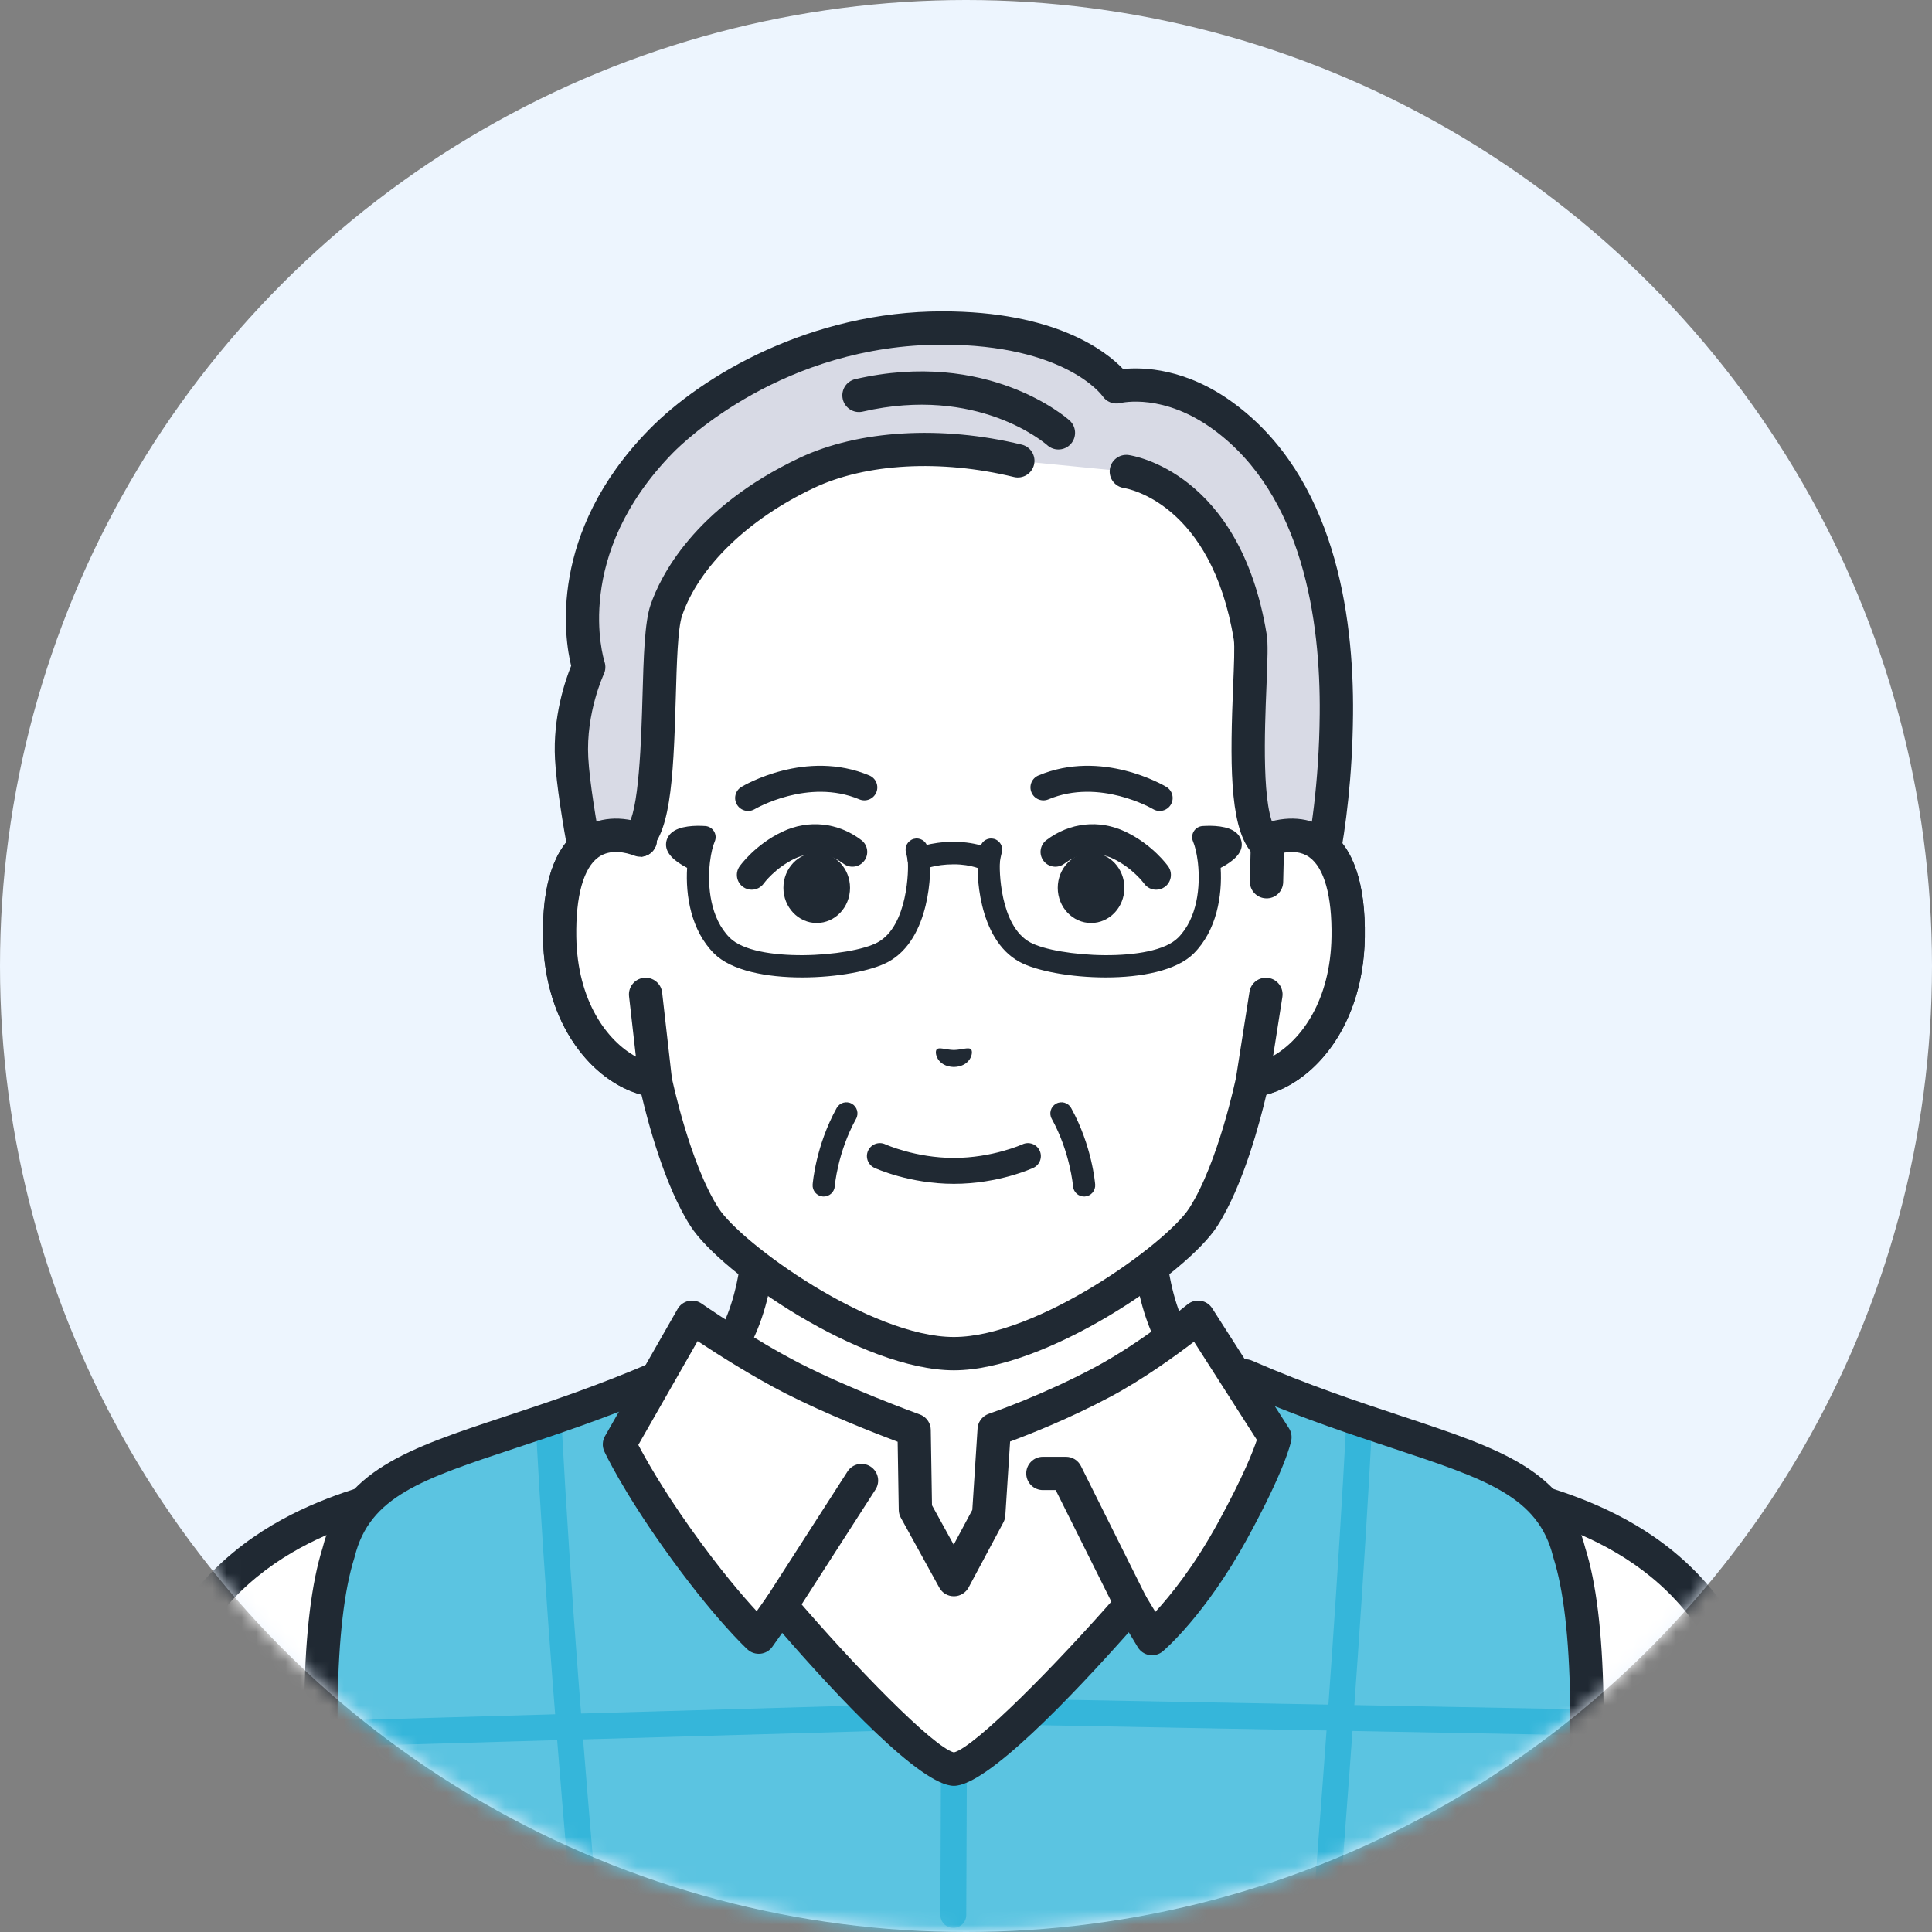 <svg width="132" height="132" viewBox="0 0 132 132" fill="none" xmlns="http://www.w3.org/2000/svg">
<rect x="0" y="0" width="132" height="132" fill="#808080" stroke="none"/>
<circle cx="66" cy="66" r="66" fill="#EDF5FE"/>
<mask id="mask0_12207_65418" style="mask-type:luminance" maskUnits="userSpaceOnUse" x="0" y="0" width="132" height="132">
<path d="M66 132C102.451 132 132 102.451 132 66C132 29.549 102.451 0 66 0C29.549 0 0 29.549 0 66C0 102.451 29.549 132 66 132Z" fill="white"/>
</mask>
<g mask="url(#mask0_12207_65418)">
<path d="M94.669 102.76C87.415 98.349 84.118 96.448 81.645 93.639C78.808 90.415 78.3 86.183 78.3 80.273C78.3 75.707 79.312 69.672 79.312 69.672L65.173 72.904L51.035 69.672C51.035 69.672 52.046 75.707 52.046 80.273C52.046 86.183 51.538 90.415 48.701 93.639C46.229 96.448 42.932 98.349 35.677 102.76C27.137 107.953 54.257 123.11 54.257 123.11H76.09C76.09 123.11 103.209 107.953 94.669 102.76Z" fill="white"/>
<path d="M54.255 124.246C54.067 124.246 53.876 124.199 53.701 124.101C51.582 122.917 33.002 112.335 32.876 105.444C32.856 104.399 33.224 102.917 35.085 101.785L36.577 100.879C42.817 97.092 45.665 95.363 47.846 92.884C50.407 89.975 50.907 86.056 50.907 80.27C50.907 75.855 49.922 69.917 49.911 69.857C49.849 69.483 49.977 69.102 50.253 68.841C50.529 68.581 50.917 68.475 51.287 68.56L65.172 71.734L79.058 68.56C79.428 68.475 79.816 68.581 80.092 68.841C80.368 69.102 80.496 69.483 80.433 69.857C80.423 69.917 79.438 75.855 79.438 80.27C79.438 86.056 79.938 89.975 82.499 92.884C84.68 95.363 87.528 97.092 93.768 100.879L95.26 101.785C97.121 102.917 97.489 104.399 97.469 105.444C97.343 112.335 78.762 122.917 76.644 124.101C76.096 124.408 75.402 124.212 75.096 123.663C74.789 123.114 74.985 122.421 75.534 122.115C83.094 117.888 95.117 109.613 95.194 105.402C95.201 104.98 95.094 104.348 94.077 103.73L92.587 102.824C86.338 99.032 83.202 97.128 80.79 94.388C77.755 90.939 77.162 86.6 77.162 80.27C77.162 77.095 77.63 73.291 77.934 71.151L65.426 74.01C65.259 74.049 65.086 74.049 64.919 74.01L52.411 71.151C52.715 73.291 53.183 77.095 53.183 80.27C53.183 86.6 52.59 90.939 49.555 94.388C47.143 97.128 44.007 99.032 37.758 102.824L36.267 103.73C35.251 104.348 35.143 104.981 35.151 105.402C35.228 109.616 47.251 117.889 54.811 122.115C55.36 122.421 55.556 123.114 55.249 123.663C55.041 124.036 54.654 124.246 54.255 124.246Z" fill="#202933"/>
<path d="M103.741 102.164L65.177 118.667L26.614 102.166C23.817 103.167 11.239 105.608 10.077 120.668C10.001 121.654 9.889 125.093 9.693 132.366H120.661C120.465 125.092 120.354 121.653 120.277 120.666C119.115 105.606 106.537 103.166 103.741 102.164Z" fill="white"/>
<path d="M120.66 133.501C120.046 133.501 119.54 133.012 119.523 132.394C119.326 125.071 119.215 121.698 119.142 120.751C118.143 107.801 108.135 104.718 104.367 103.558C104.157 103.493 103.963 103.433 103.79 103.378L65.624 119.71C65.338 119.833 65.015 119.833 64.729 119.71L26.563 103.379C26.39 103.435 26.196 103.495 25.985 103.56C22.218 104.72 12.21 107.804 11.211 120.752C11.138 121.7 11.028 125.073 10.83 132.394C10.813 133.022 10.276 133.51 9.662 133.501C9.034 133.484 8.538 132.961 8.555 132.333C8.756 124.874 8.865 121.578 8.942 120.577C10.06 106.085 21.143 102.67 25.315 101.385C25.684 101.271 25.993 101.176 26.23 101.092C26.5 100.995 26.797 101.004 27.061 101.117L65.176 117.427L103.292 101.115C103.556 101.002 103.853 100.993 104.123 101.09C104.359 101.175 104.669 101.27 105.037 101.383C109.21 102.668 120.293 106.082 121.411 120.576C121.489 121.576 121.597 124.872 121.798 132.333C121.815 132.961 121.319 133.484 120.691 133.501C120.681 133.501 120.67 133.501 120.66 133.501Z" fill="#202933"/>
<path d="M85.08 94C83.218 99.786 68.363 120.137 65.173 120.137C61.984 120.137 47.129 99.786 45.266 94C32.68 99.475 24.83 99.204 23.129 106.079C21.338 111.716 21.836 122.835 22.662 132.352L107.681 132.359C108.506 122.842 109.009 111.716 107.218 106.079C105.517 99.204 97.666 99.475 85.08 94Z" fill="#5BC4E1"/>
<path d="M39.948 131.724C39.493 131.724 39.106 131.375 39.067 130.914C38.169 120.332 37.241 109.389 36.585 97.033C36.559 96.545 36.934 96.128 37.422 96.103C37.913 96.081 38.327 96.451 38.353 96.939C39.008 109.267 39.934 120.196 40.831 130.764C40.872 131.251 40.511 131.68 40.024 131.721C39.998 131.723 39.973 131.724 39.948 131.724Z" fill="#35B6DA"/>
<path d="M90.583 131.724C90.561 131.724 90.539 131.723 90.516 131.722C90.028 131.685 89.663 131.26 89.7 130.773L89.867 128.55C90.652 118.128 91.393 108.283 91.996 96.939C92.022 96.451 92.435 96.081 92.927 96.103C93.415 96.128 93.79 96.545 93.764 97.033C93.16 108.397 92.418 118.251 91.632 128.683L91.465 130.905C91.43 131.37 91.042 131.724 90.583 131.724Z" fill="#35B6DA"/>
<path d="M65.133 131.72H65.13C64.641 131.718 64.246 131.32 64.248 130.832L64.288 120.866C64.29 120.378 64.686 119.984 65.173 119.984H65.177C65.666 119.986 66.06 120.384 66.058 120.873L66.018 130.838C66.016 131.326 65.62 131.72 65.133 131.72Z" fill="#35B6DA"/>
<path d="M21.98 119.355C21.504 119.355 21.11 118.976 21.096 118.496C21.082 118.007 21.467 117.599 21.956 117.585L60.422 116.477C60.908 116.458 61.318 116.848 61.332 117.337C61.346 117.825 60.962 118.233 60.473 118.247L22.006 119.355C21.998 119.355 21.989 119.355 21.98 119.355Z" fill="#35B6DA"/>
<path d="M108.37 118.562C108.365 118.562 108.359 118.562 108.354 118.562L70.347 117.856C69.858 117.847 69.469 117.443 69.479 116.954C69.488 116.466 69.871 116.077 70.38 116.086L108.387 116.792C108.875 116.801 109.264 117.205 109.255 117.694C109.246 118.177 108.852 118.562 108.37 118.562Z" fill="#35B6DA"/>
<path d="M107.683 133.502C107.65 133.502 107.617 133.501 107.583 133.498C106.957 133.444 106.494 132.892 106.548 132.266C107.657 119.477 107.518 110.784 106.134 106.429C106.126 106.406 106.12 106.382 106.114 106.358C105.095 102.242 101.544 101.065 95.096 98.93C92.336 98.016 89.242 96.99 85.715 95.513C84.152 99.075 80.141 105.104 76.536 109.925C70.902 117.46 67.079 121.281 65.174 121.281C63.269 121.281 59.446 117.46 53.812 109.925C50.206 105.104 46.196 99.075 44.633 95.513C41.106 96.99 38.012 98.016 35.252 98.93C28.804 101.065 25.253 102.242 24.234 106.358C24.228 106.382 24.222 106.406 24.214 106.429C22.829 110.789 22.688 119.48 23.796 132.259C23.851 132.885 23.387 133.437 22.761 133.491C22.136 133.545 21.583 133.082 21.529 132.456C20.381 119.225 20.547 110.496 22.034 105.775C23.365 100.469 27.812 98.996 34.536 96.769C37.531 95.778 40.925 94.653 44.813 92.962C45.108 92.834 45.443 92.836 45.736 92.968C46.029 93.101 46.251 93.351 46.35 93.657C48.159 99.274 62.312 118.31 65.174 118.999C68.035 118.31 82.189 99.275 83.998 93.657C84.097 93.351 84.32 93.101 84.612 92.968C84.905 92.836 85.24 92.834 85.535 92.962C89.423 94.653 92.817 95.778 95.812 96.769C102.536 98.996 106.983 100.47 108.314 105.775C109.8 110.491 109.964 119.222 108.815 132.463C108.764 133.055 108.267 133.502 107.683 133.502Z" fill="#202933"/>
<path d="M65.175 107.926L62.544 103.15L62.457 97.712C62.455 97.711 57.777 96.027 54.182 94.19C50.895 92.51 47.284 90 47.284 90L42.322 98.688C42.322 98.688 43.463 101.156 46.273 105.111C49.611 109.809 51.841 111.857 51.841 111.857L53.353 109.718C53.353 109.718 62.881 120.878 65.175 120.878C67.469 120.878 77.292 109.606 77.292 109.606L78.713 111.957C78.713 111.957 81.436 109.66 84.204 104.605C86.789 99.885 87.108 98.199 87.108 98.199L81.861 90C81.861 90 78.582 92.697 75.326 94.434C71.59 96.425 67.928 97.673 67.927 97.674L67.552 103.481L65.175 107.926Z" fill="white"/>
<path d="M65.174 122.014C62.922 122.014 57.212 115.903 53.441 111.562L52.769 112.512C52.581 112.779 52.286 112.952 51.961 112.986C51.635 113.019 51.312 112.914 51.071 112.693C50.976 112.606 48.713 110.509 45.345 105.767C42.507 101.772 41.337 99.267 41.289 99.163C41.134 98.829 41.151 98.441 41.334 98.121L46.296 89.433C46.454 89.156 46.721 88.958 47.033 88.888C47.344 88.817 47.671 88.881 47.933 89.063C47.969 89.088 51.522 91.551 54.699 93.174C58.026 94.875 62.35 96.46 62.832 96.635C62.907 96.662 62.992 96.702 63.059 96.744C63.386 96.949 63.588 97.305 63.594 97.691L63.677 102.846L65.159 105.538L66.431 103.159L66.79 97.598C66.816 97.195 67.055 96.835 67.417 96.654C67.461 96.632 67.512 96.611 67.559 96.594C67.933 96.465 71.31 95.282 74.789 93.427C77.904 91.766 81.106 89.145 81.138 89.119C81.389 88.912 81.718 88.823 82.038 88.874C82.359 88.924 82.644 89.11 82.819 89.384L88.065 97.583C88.222 97.827 88.279 98.122 88.225 98.408C88.189 98.598 87.798 100.407 85.202 105.149C82.364 110.331 79.563 112.725 79.445 112.824C79.191 113.039 78.855 113.131 78.527 113.077C78.198 113.023 77.91 112.828 77.738 112.543L77.121 111.521C73.238 115.898 67.412 122.014 65.174 122.014ZM53.353 108.578C53.685 108.578 54.002 108.723 54.218 108.977C58.429 113.909 63.774 119.375 65.174 119.731C66.588 119.373 72.086 113.844 76.433 108.856C76.672 108.582 77.026 108.441 77.39 108.47C77.752 108.501 78.077 108.704 78.265 109.015L78.938 110.128C79.93 109.053 81.562 107.056 83.205 104.056C84.956 100.859 85.632 99.104 85.872 98.377L81.578 91.668C80.335 92.62 78.109 94.236 75.86 95.435C73.048 96.935 70.295 98.015 69.013 98.49L68.686 103.552C68.676 103.714 68.631 103.872 68.555 104.015L66.178 108.46C65.981 108.828 65.598 109.059 65.181 109.062C64.743 109.061 64.379 108.838 64.177 108.473L61.547 103.696C61.457 103.533 61.409 103.351 61.406 103.165L61.331 98.506C59.825 97.939 56.425 96.612 53.663 95.201C51.383 94.036 48.987 92.505 47.663 91.627L43.612 98.72C44.083 99.621 45.221 101.663 47.2 104.449C49.181 107.237 50.769 109.078 51.7 110.083L52.424 109.059C52.626 108.773 52.95 108.595 53.301 108.579C53.318 108.579 53.335 108.578 53.353 108.578Z" fill="#202933"/>
<path d="M77.292 110.742C76.874 110.742 76.472 110.511 76.273 110.112L72.129 101.807H71.253C70.625 101.807 70.115 101.298 70.115 100.669C70.115 100.041 70.625 99.531 71.253 99.531H72.833C73.264 99.531 73.658 99.775 73.851 100.161L78.309 109.096C78.59 109.658 78.362 110.342 77.799 110.622C77.636 110.704 77.463 110.742 77.292 110.742Z" fill="#202933"/>
<path d="M53.352 110.855C53.141 110.855 52.928 110.796 52.737 110.674C52.209 110.334 52.056 109.63 52.396 109.101L57.903 100.538C58.243 100.009 58.947 99.857 59.475 100.197C60.004 100.537 60.157 101.241 59.817 101.769L54.31 110.332C54.093 110.67 53.726 110.855 53.352 110.855Z" fill="#202933"/>
<path d="M86.602 57.398V46.373C86.602 43.193 85.808 40.062 84.278 37.274C81.355 31.951 75.444 25.754 65.263 25.711H65.085C54.904 25.754 48.993 31.951 46.07 37.274C44.539 40.062 43.745 43.193 43.745 46.373V57.398C41.373 56.499 38.125 57.083 38.237 64.033C38.337 70.187 42.043 73.485 44.777 73.826C44.777 73.826 46.013 79.855 48.136 83.161C49.923 85.943 59.16 92.488 65.174 92.488C71.187 92.488 80.424 85.943 82.212 83.161C84.335 79.855 85.571 73.826 85.571 73.826C88.305 73.485 92.011 70.187 92.111 64.033C92.223 57.083 88.975 56.499 86.602 57.398Z" fill="white"/>
<path d="M65.173 93.624C58.906 93.624 49.261 87.017 47.178 83.773C45.395 80.998 44.237 76.55 43.826 74.793C40.502 73.895 37.196 70.046 37.099 64.049C37.039 60.374 37.879 57.899 39.594 56.694C40.454 56.09 41.489 55.841 42.607 55.956V46.371C42.607 42.997 43.459 39.661 45.072 36.724C47.553 32.206 53.451 24.62 65.079 24.57H65.262C76.896 24.62 82.794 32.206 85.274 36.724C86.887 39.661 87.739 42.997 87.739 46.371V55.956C88.857 55.841 89.892 56.09 90.752 56.694C92.468 57.899 93.307 60.374 93.248 64.049C93.15 70.046 89.844 73.895 86.52 74.793C86.109 76.55 84.951 80.998 83.168 83.773C81.085 87.017 71.44 93.624 65.173 93.624ZM42.085 58.209C41.687 58.209 41.271 58.297 40.903 58.556C39.872 59.28 39.329 61.218 39.374 64.011C39.464 69.535 42.67 72.414 44.917 72.694C45.401 72.755 45.793 73.117 45.891 73.595C45.903 73.653 47.111 79.457 49.093 82.543C50.642 84.955 59.483 91.348 65.173 91.348C70.864 91.348 79.704 84.955 81.254 82.543C83.236 79.457 84.443 73.653 84.455 73.595C84.553 73.117 84.945 72.755 85.429 72.694C87.677 72.414 90.882 69.535 90.972 64.011C91.017 61.218 90.475 59.28 89.444 58.556C88.623 57.979 87.563 58.247 87.004 58.459C86.655 58.592 86.263 58.544 85.955 58.331C85.647 58.119 85.463 57.769 85.463 57.395V46.371C85.463 43.379 84.708 40.422 83.279 37.82C81.04 33.74 75.72 26.891 65.257 26.846H65.084C54.626 26.891 49.307 33.74 47.067 37.82C45.638 40.422 44.883 43.379 44.883 46.371V57.395C44.883 57.769 44.699 58.119 44.391 58.331C44.083 58.544 43.691 58.592 43.342 58.459C43.034 58.343 42.573 58.209 42.085 58.209Z" fill="#202933"/>
<path d="M67.548 59.559C67.417 59.559 67.285 59.526 67.164 59.456C67.134 59.44 66.413 59.053 65.164 59.053C63.865 59.053 63.118 59.403 63.11 59.407C62.728 59.588 62.27 59.431 62.085 59.052C61.899 58.673 62.051 58.217 62.429 58.028C62.534 57.976 63.503 57.516 65.164 57.516C66.853 57.516 67.833 58.065 67.939 58.128C68.305 58.344 68.427 58.815 68.211 59.181C68.067 59.424 67.811 59.559 67.548 59.559Z" fill="#202933"/>
<path d="M54.802 66.781C52.392 66.781 49.967 66.327 48.785 65.143C47.217 63.572 46.829 61.197 46.946 59.294C45.988 58.798 45.504 58.266 45.504 57.708C45.504 57.41 45.627 57.131 45.851 56.922C46.406 56.403 47.553 56.395 48.186 56.438C48.431 56.454 48.654 56.588 48.782 56.798C48.911 57.007 48.93 57.266 48.834 57.492C48.705 57.794 48.583 58.28 48.511 58.865C48.51 58.904 48.505 58.943 48.497 58.981C48.328 60.538 48.521 62.731 49.859 64.071C51.605 65.821 58.113 65.386 59.957 64.389C62.049 63.259 62.09 59.316 62.021 58.825C61.98 58.543 61.901 58.248 61.9 58.245C61.79 57.841 62.029 57.424 62.433 57.314C62.838 57.204 63.253 57.443 63.364 57.846C63.368 57.862 63.468 58.232 63.523 58.611C63.637 59.416 63.6 64.145 60.678 65.724C59.538 66.34 57.178 66.781 54.802 66.781Z" fill="#202933"/>
<path d="M75.544 66.781C73.168 66.781 70.808 66.34 69.668 65.724C66.745 64.145 66.709 59.416 66.823 58.611C66.877 58.232 66.978 57.862 66.982 57.847C67.092 57.443 67.51 57.205 67.912 57.314C68.317 57.424 68.555 57.841 68.446 58.245C68.445 58.248 68.366 58.542 68.325 58.826C68.255 59.316 68.296 63.258 70.389 64.389C72.233 65.386 78.742 65.821 80.487 64.071C81.826 62.73 82.018 60.535 81.848 58.978C81.841 58.941 81.837 58.905 81.835 58.869C81.764 58.282 81.641 57.795 81.512 57.492C81.416 57.266 81.435 57.007 81.564 56.798C81.692 56.588 81.914 56.454 82.16 56.438C82.793 56.395 83.94 56.403 84.495 56.922C84.719 57.131 84.842 57.41 84.842 57.708C84.842 58.266 84.357 58.798 83.4 59.294C83.517 61.197 83.129 63.572 81.561 65.143C80.379 66.327 77.954 66.781 75.544 66.781Z" fill="#202933"/>
<path d="M83.608 28.454C79.663 25.552 76.277 26.436 76.277 26.436C76.277 26.436 73.661 22.414 64.389 22.414C55.068 22.414 47.992 27.259 45.171 30.14C37.686 37.782 40.225 45.58 40.225 45.58C40.225 45.58 38.87 48.415 39.057 51.824C39.244 55.233 40.818 62.523 40.818 62.523C40.818 62.523 41.717 58.54 43.436 57.401C45.629 55.949 44.609 44.369 45.526 41.696C46.55 38.716 49.502 34.962 55.135 32.307C58.471 30.734 63.698 30.065 69.542 31.488L76.951 32.219C76.951 32.219 83.717 33.149 85.422 43.526C85.706 45.259 84.481 55.045 86.293 57.401C87.287 58.693 89.444 62.523 89.444 62.523C89.444 62.523 91.228 57.285 91.306 48.799C91.359 43.029 90.407 33.455 83.608 28.454Z" fill="#D8DAE5"/>
<path d="M89.443 63.658C89.035 63.658 88.655 63.438 88.452 63.078C88.431 63.041 86.324 59.305 85.391 58.092C83.987 56.268 84.045 51.906 84.254 46.817C84.309 45.489 84.365 44.116 84.298 43.708C82.764 34.367 77.029 33.38 76.786 33.342C76.168 33.247 75.738 32.671 75.828 32.053C75.918 31.435 76.488 31.006 77.105 31.089C77.415 31.132 84.724 32.261 86.544 43.339C86.644 43.947 86.605 45.036 86.528 46.91C86.407 49.873 86.18 55.387 87.194 56.704C87.677 57.331 88.396 58.486 89.035 59.554C89.53 57.255 90.124 53.531 90.167 48.786C90.227 42.398 89.019 33.845 82.933 29.368C79.517 26.856 76.673 27.508 76.554 27.537C76.084 27.651 75.585 27.458 75.322 27.054C75.306 27.032 72.805 23.549 64.388 23.549C53.528 23.549 46.723 30.178 45.983 30.933C39.108 37.953 41.214 44.935 41.307 45.229C41.395 45.505 41.375 45.807 41.251 46.068C41.239 46.092 40.024 48.701 40.192 51.758C40.285 53.442 40.736 56.148 41.154 58.395C41.596 57.608 42.144 56.889 42.807 56.45C43.667 55.76 43.822 50.263 43.896 47.621C43.973 44.882 44.04 42.516 44.45 41.323C45.095 39.444 47.381 34.701 54.649 31.275C58.667 29.381 64.335 29.046 69.811 30.38C70.421 30.529 70.795 31.145 70.647 31.755C70.498 32.366 69.882 32.739 69.272 32.591C64.285 31.377 59.182 31.654 55.62 33.333C51.122 35.454 47.751 38.717 46.602 42.063C46.305 42.927 46.237 45.346 46.171 47.685C46.005 53.56 45.781 57.209 44.064 58.347C43.052 59.017 42.187 61.616 41.927 62.77C41.809 63.289 41.349 63.658 40.817 63.658H40.811C40.277 63.655 39.817 63.282 39.705 62.76C39.639 62.459 38.11 55.342 37.92 51.883C37.759 48.959 38.634 46.446 39.022 45.492C38.573 43.65 37.41 36.434 44.357 29.341C48.002 25.619 55.435 21.273 64.388 21.273C72.088 21.273 75.549 23.974 76.732 25.212C78.065 25.077 81.023 25.138 84.281 27.535C91.143 32.582 92.507 41.888 92.443 48.807C92.364 57.378 90.596 62.666 90.521 62.886C90.376 63.311 89.995 63.611 89.549 63.653C89.513 63.656 89.478 63.658 89.443 63.658Z" fill="#202933"/>
<path d="M72.313 30.711C72.045 30.711 71.775 30.616 71.558 30.424C71.36 30.249 66.771 26.319 58.944 28.123C58.333 28.267 57.721 27.882 57.58 27.27C57.439 26.657 57.821 26.046 58.433 25.905C67.464 23.825 72.848 28.523 73.073 28.724C73.541 29.143 73.581 29.863 73.162 30.331C72.937 30.583 72.626 30.711 72.313 30.711Z" fill="#202933"/>
<path d="M43.745 57.396C41.373 56.498 38.125 57.082 38.237 64.031C38.337 70.186 42.043 73.484 44.777 73.825L44.109 67.94L43.745 57.396Z" fill="white"/>
<path d="M44.777 74.962C44.73 74.962 44.683 74.959 44.636 74.954C41.06 74.507 37.204 70.534 37.099 64.049C37.039 60.375 37.879 57.9 39.594 56.695C40.838 55.82 42.455 55.691 44.148 56.332C44.735 56.554 45.031 57.211 44.809 57.799C44.586 58.386 43.931 58.684 43.342 58.46C42.783 58.248 41.724 57.98 40.902 58.557C39.872 59.281 39.329 61.219 39.374 64.012C39.445 68.401 41.484 71.12 43.446 72.193L42.978 68.068C42.907 67.444 43.356 66.88 43.98 66.809C44.605 66.738 45.169 67.187 45.24 67.811L45.907 73.696C45.947 74.043 45.825 74.388 45.577 74.634C45.362 74.846 45.074 74.962 44.777 74.962Z" fill="#202933"/>
<path d="M86.602 57.396L86.534 60.242L86.493 67.94L85.57 73.825C88.305 73.484 92.011 70.186 92.11 64.031C92.223 57.082 88.975 56.498 86.602 57.396Z" fill="white"/>
<path d="M85.57 74.962C85.263 74.962 84.968 74.839 84.752 74.616C84.504 74.36 84.39 74.001 84.445 73.648L85.368 67.763C85.465 67.143 86.048 66.718 86.668 66.816C87.289 66.913 87.713 67.495 87.616 68.116L86.984 72.145C88.92 71.041 90.902 68.337 90.972 64.012C91.017 61.218 90.474 59.281 89.444 58.557C88.901 58.176 88.256 58.164 87.719 58.26L87.671 60.269C87.655 60.897 87.148 61.401 86.505 61.379C85.877 61.364 85.38 60.842 85.395 60.214L85.464 57.368C85.475 56.905 85.765 56.495 86.198 56.331C87.89 55.691 89.507 55.82 90.752 56.695C92.468 57.9 93.307 60.374 93.247 64.049C93.142 70.534 89.286 74.507 85.71 74.954C85.663 74.959 85.616 74.962 85.57 74.962Z" fill="#202933"/>
<path d="M51.113 55.408C50.812 55.408 50.519 55.254 50.353 54.977C50.102 54.559 50.237 54.017 50.655 53.765C50.833 53.658 55.061 51.163 59.398 52.983C59.849 53.172 60.061 53.691 59.872 54.141C59.682 54.592 59.164 54.804 58.713 54.615C55.218 53.149 51.602 55.261 51.566 55.283C51.424 55.367 51.267 55.408 51.113 55.408Z" fill="#202933"/>
<path d="M79.233 55.408C79.078 55.408 78.92 55.367 78.778 55.281C78.743 55.261 75.127 53.149 71.632 54.615C71.18 54.804 70.662 54.592 70.474 54.141C70.284 53.69 70.496 53.172 70.947 52.983C75.283 51.163 79.513 53.658 79.69 53.764C80.109 54.017 80.244 54.56 79.992 54.979C79.826 55.255 79.533 55.408 79.233 55.408Z" fill="#202933"/>
<path d="M51.356 60.788C51.155 60.788 50.951 60.728 50.773 60.602C50.317 60.28 50.209 59.649 50.531 59.193C50.574 59.132 51.597 57.705 53.457 56.824C55.247 55.977 57.265 56.191 58.853 57.4C59.298 57.738 59.384 58.373 59.046 58.817C58.708 59.261 58.073 59.348 57.629 59.01C56.183 57.91 54.733 58.458 54.323 58.652C52.959 59.298 52.191 60.349 52.183 60.36C51.986 60.639 51.674 60.788 51.356 60.788Z" fill="#202933"/>
<path d="M55.801 63.062C57.058 63.062 58.077 61.987 58.077 60.66C58.077 59.333 57.058 58.258 55.801 58.258C54.544 58.258 53.525 59.333 53.525 60.66C53.525 61.987 54.544 63.062 55.801 63.062Z" fill="#202933"/>
<path d="M78.99 60.788C78.672 60.788 78.36 60.639 78.163 60.361C78.158 60.354 77.386 59.298 76.023 58.653C75.614 58.459 74.164 57.91 72.718 59.01C72.273 59.349 71.638 59.262 71.3 58.818C70.962 58.373 71.048 57.739 71.493 57.4C73.082 56.191 75.099 55.976 76.889 56.824C78.749 57.705 79.772 59.133 79.815 59.193C80.138 59.649 80.029 60.281 79.573 60.603C79.395 60.728 79.192 60.788 78.99 60.788Z" fill="#202933"/>
<path d="M74.545 63.062C75.802 63.062 76.821 61.987 76.821 60.66C76.821 59.333 75.802 58.258 74.545 58.258C73.288 58.258 72.269 59.333 72.269 60.66C72.269 61.987 73.288 63.062 74.545 63.062Z" fill="#202933"/>
<path d="M63.994 71.705C64.156 71.516 64.595 71.725 65.172 71.738C65.75 71.724 66.189 71.515 66.351 71.703C66.519 71.898 66.325 72.87 65.173 72.9C64.021 72.871 63.826 71.9 63.994 71.705Z" fill="#202933"/>
<path d="M65.173 80.883C62.142 80.883 59.841 79.834 59.744 79.79C59.301 79.584 59.107 79.058 59.312 78.615C59.518 78.171 60.045 77.979 60.487 78.183C60.506 78.192 62.548 79.113 65.173 79.113C67.799 79.113 69.84 78.192 69.861 78.183C70.304 77.979 70.83 78.173 71.034 78.617C71.238 79.06 71.046 79.585 70.602 79.79C70.506 79.834 68.205 80.883 65.173 80.883Z" fill="#202933"/>
<path d="M74.068 81.749C73.675 81.749 73.343 81.447 73.313 81.048C73.311 81.026 73.115 78.713 71.857 76.439C71.654 76.072 71.787 75.611 72.153 75.408C72.52 75.205 72.981 75.337 73.184 75.704C74.609 78.279 74.817 80.826 74.826 80.933C74.857 81.351 74.544 81.715 74.127 81.747C74.107 81.749 74.088 81.749 74.068 81.749Z" fill="#202933"/>
<path d="M56.279 81.749C56.26 81.749 56.24 81.749 56.221 81.747C55.803 81.715 55.49 81.351 55.522 80.933C55.53 80.826 55.738 78.279 57.163 75.704C57.366 75.337 57.827 75.205 58.194 75.408C58.561 75.611 58.693 76.072 58.491 76.439C57.224 78.727 57.036 81.025 57.035 81.048C57.004 81.447 56.672 81.749 56.279 81.749Z" fill="#202933"/>
</g>
</svg>
